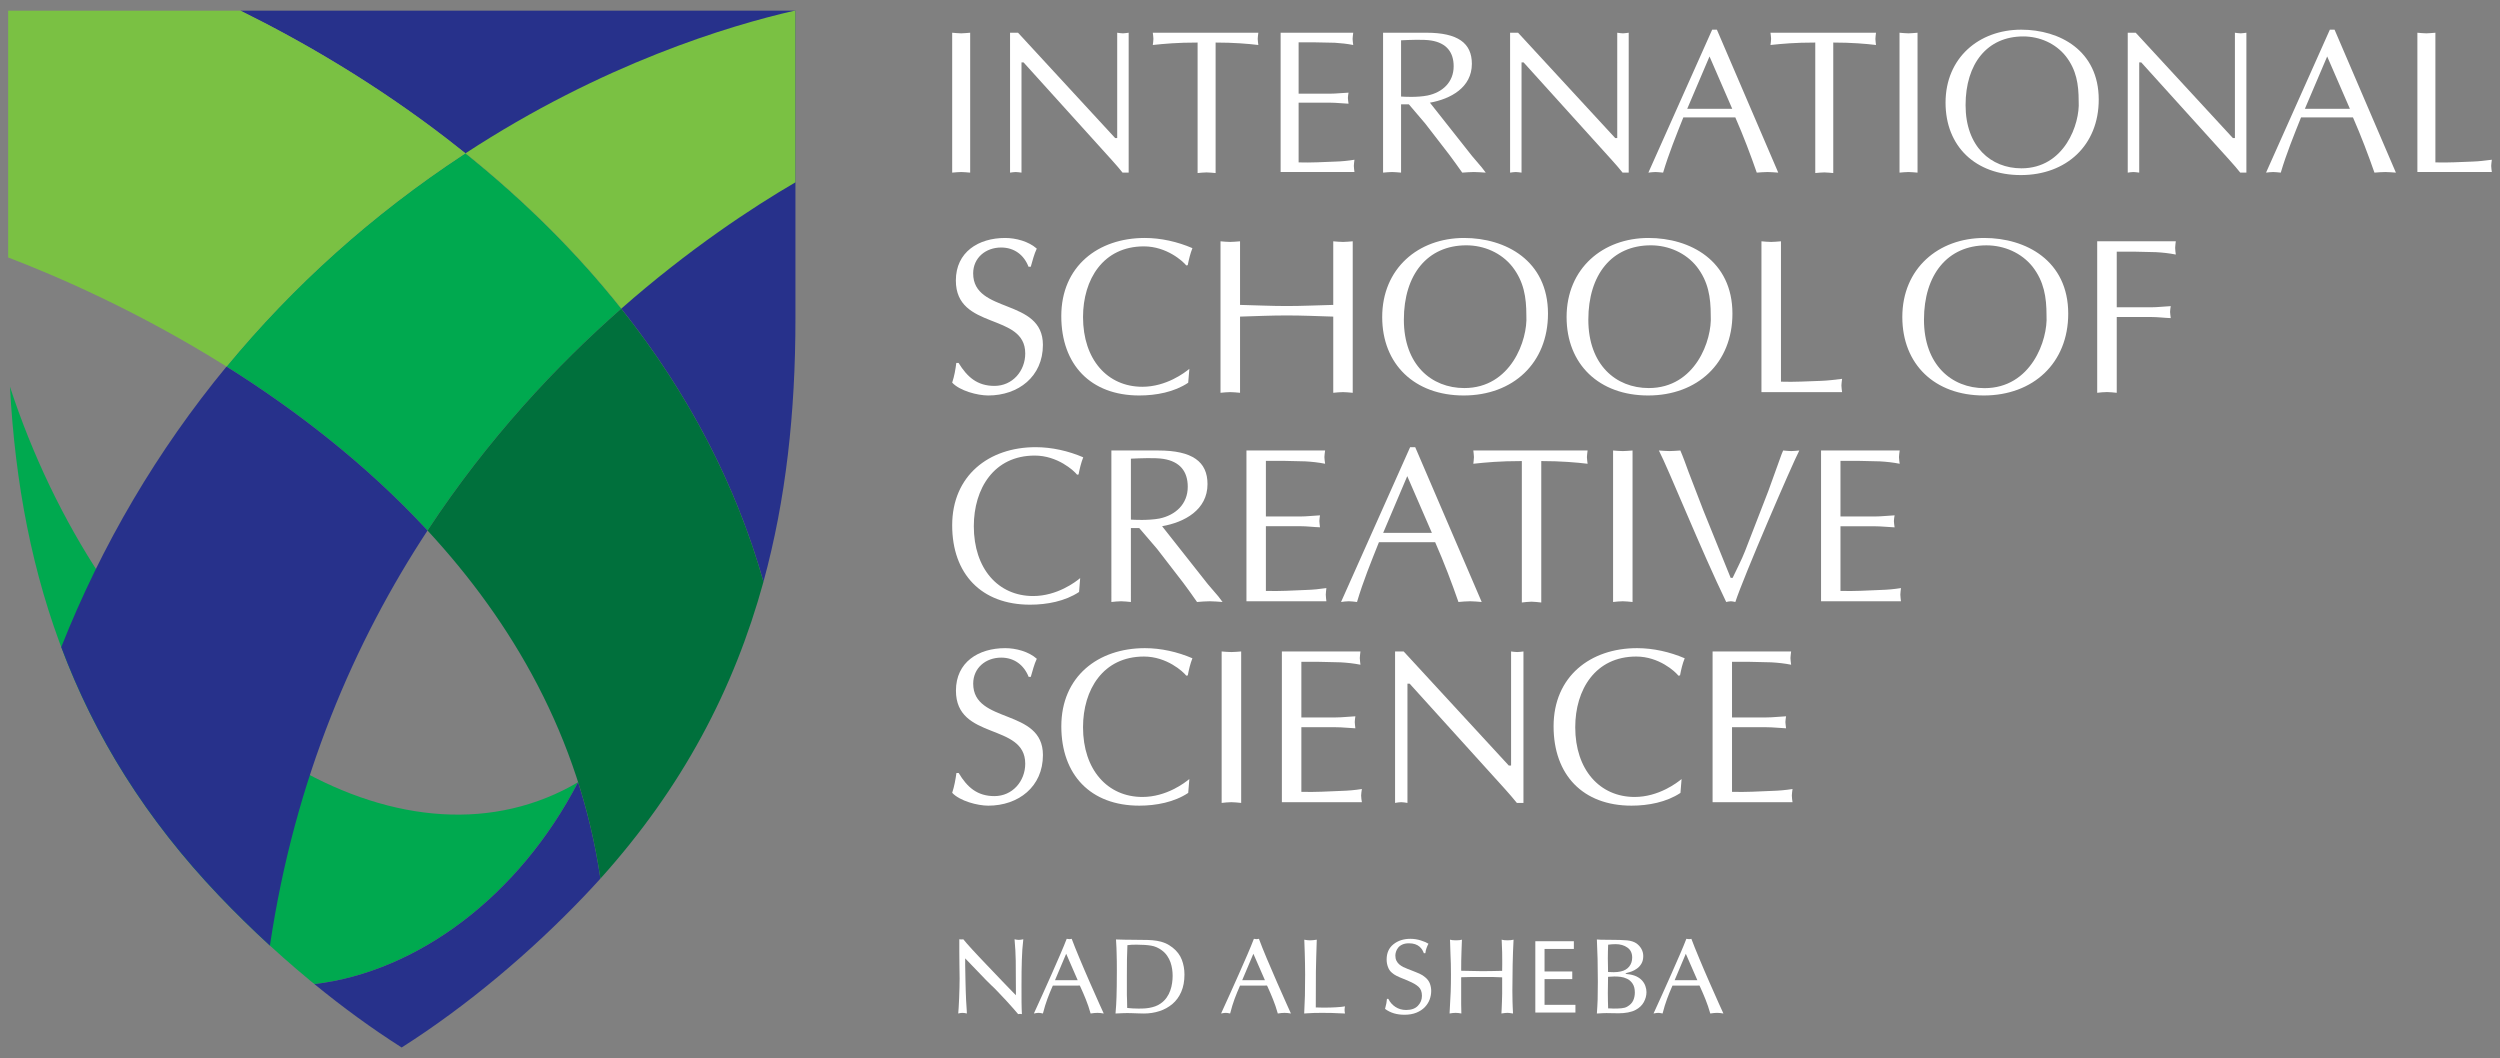 <?xml version="1.0" encoding="utf-8"?>
<!-- Generator: Adobe Illustrator 17.0.0, SVG Export Plug-In . SVG Version: 6.00 Build 0)  -->
<!DOCTYPE svg PUBLIC "-//W3C//DTD SVG 1.1//EN" "http://www.w3.org/Graphics/SVG/1.1/DTD/svg11.dtd">
<svg version="1.1" id="Layer_1" xmlns="http://www.w3.org/2000/svg" xmlns:xlink="http://www.w3.org/1999/xlink" x="0px" y="0px"
	 width="412.667px" height="174.667px" viewBox="0 0 412.667 174.667" enable-background="new 0 0 412.667 174.667"
	 xml:space="preserve">
<rect x="0" y="0" width="412.667" height="174.667" fill="#808080" stroke="none"/>
<g>
	<path fill="#00A94F" d="M51.902,162.442c16.888-2.013,33.698-14.376,43.521-33.33c-1.669,0.987-3.416,1.851-5.242,2.582
		c-29.346,11.756-67.64-14.926-85.536-59.596c-1.105-2.757-2.104-5.515-3.001-8.27c1.707,31.874,11.211,59.569,34.501,84.015
		c5.274,5.535,11.163,10.957,17.361,15.899C52.968,163.312,52.434,162.881,51.902,162.442"/>
	<path fill="#27318B" d="M66.323,1.761H39.68C49.969,6.836,61.886,13.75,73.765,22.897c27.17,20.929,44.57,45.978,52.258,73.133
		c3.715-13.571,5.277-27.982,5.277-43.336V1.761H66.323z"/>
	<path fill="#00A94F" d="M76.828,25.31c-0.146,0.094-0.29,0.188-0.434,0.282c-14.914,9.821-27.988,21.56-39.002,34.916
		c11.142,6.997,22.893,15.942,33.179,27.064C80.52,72.431,91.886,60.33,102.55,50.95C95.362,41.901,86.788,33.321,76.828,25.31"/>
	<path fill="#27318B" d="M95.422,129.106c-9.816,18.957-26.628,31.323-43.521,33.336c4.646,3.803,9.491,7.348,14.4,10.464
		c10.825-6.874,21.393-15.817,30.199-25.063c0.888-0.93,1.756-1.87,2.607-2.813C98.29,139.472,97.044,134.168,95.422,129.106"/>
	<path fill="#7AC143" d="M131.299,1.761h-0.146c-10.8,2.469-31.685,8.737-54.326,23.549c9.96,8.011,18.534,16.591,25.722,25.64
		c11.177-9.829,21.582-16.667,28.75-20.857V1.761z"/>
	<path fill="#27318B" d="M37.392,60.507C26.004,74.321,16.825,89.863,10.11,106.818c5.495,14.648,13.893,28.278,26.035,41.025
		c2.66,2.792,5.478,5.555,8.412,8.244c4.107-27.611,14.023-50.267,26.014-68.516c-5.143-5.56-10.652-10.577-16.268-15.078
		C48.687,67.991,42.963,64.006,37.392,60.507"/>
	<path fill="#00703C" d="M70.571,87.572c13.88,15.002,25.097,33.964,28.536,57.458c13.551-15.045,22.069-31.308,26.916-49
		c-4.498-15.884-12.317-31.041-23.473-45.08C91.885,60.33,80.52,72.43,70.571,87.572"/>
	<path fill="#7AC143" d="M76.394,25.592c0.144-0.094,0.287-0.188,0.434-0.282c-1.01-0.806-2.027-1.615-3.063-2.413
		C61.886,13.75,49.969,6.836,39.68,1.761H1.348v40.74C9.15,45.48,22.741,51.31,37.392,60.508
		C48.406,47.152,61.48,35.412,76.394,25.592"/>
	<path fill="#fff" d="M157.173,5.402c0.472,0.033,0.979,0.102,1.484,0.102c0.473,0,0.948-0.069,1.486-0.102v23.094
		c-0.538-0.036-1.013-0.1-1.486-0.1c-0.505,0-1.012,0.064-1.484,0.1V5.402z"/>
	<path fill="#fff" d="M186.306,28.496h-1.011c-0.372-0.472-1.046-1.285-1.757-2.059L168.954,10.3h-0.34v18.196
		c-0.337-0.036-0.64-0.1-0.942-0.1c-0.338,0-0.638,0.064-0.947,0.1V5.402h1.318l16.035,17.39h0.335V5.402
		c0.307,0.033,0.61,0.102,0.948,0.102c0.304,0,0.606-0.069,0.945-0.102V28.496z"/>
	<path fill="#fff" d="M200.656,28.564c-0.542-0.036-1.016-0.105-1.486-0.105c-0.51,0-1.012,0.069-1.486,0.105V7.024
		c-3.414,0-5.47,0.2-7.396,0.403c0.036-0.332,0.101-0.675,0.101-1.011c0-0.339-0.065-0.643-0.101-1.015h17.421
		c-0.032,0.372-0.102,0.676-0.102,1.015c0,0.336,0.07,0.679,0.102,1.011c-1.69-0.203-4.048-0.403-7.053-0.403V28.564z"/>
	<path fill="#fff" d="M214.358,15.462h5.232c1.018,0,1.997-0.133,3.009-0.169c-0.039,0.271-0.106,0.576-0.106,0.877
		c0,0.269,0.067,0.577,0.106,0.947c-1.012-0.035-1.991-0.168-3.009-0.168h-5.232v9.858c2.059,0.068,4.09-0.065,6.112-0.136
		c1.05-0.032,2.059-0.132,3.106-0.305c-0.032,0.376-0.102,0.676-0.102,1.015c0,0.336,0.07,0.675,0.102,1.015h-12.188V5.402h11.985
		c-0.032,0.372-0.102,0.675-0.102,1.015c0,0.336,0.07,0.678,0.102,1.011c-1.013-0.203-2.026-0.305-3.039-0.371l-3.376-0.069h-2.6
		V15.462z"/>
	<path fill="#fff" d="M228.299,5.402h7.16c5.2,0,7.498,1.721,7.498,5.132c0,3.919-3.515,5.807-6.924,6.415l6.96,8.81l1.612,1.894
		l0.643,0.843c-0.706-0.036-1.318-0.1-1.958-0.1c-0.642,0-1.317,0.064-1.923,0.1c-0.742-1.049-1.416-1.993-2.124-2.939l-3.987-5.164
		l-2.702-3.173h-1.285v11.276c-0.535-0.036-1.011-0.1-1.484-0.1c-0.503,0-1.013,0.064-1.486,0.1V5.402z M231.269,15.936
		c0.474,0.035,2.636,0.169,4.357-0.169c2.469-0.504,4.325-2.193,4.325-4.83c0-2.324-1.187-3.841-3.714-4.25
		c-1.254-0.203-3.548-0.105-4.968-0.032V15.936z"/>
	<path fill="#fff" d="M268.846,28.496h-1.013c-0.371-0.472-1.046-1.285-1.757-2.059L251.495,10.3h-0.34v18.196
		c-0.338-0.036-0.64-0.1-0.942-0.1c-0.337,0-0.648,0.064-0.947,0.1V5.402h1.318l16.036,17.39h0.334V5.402
		c0.305,0.033,0.61,0.102,0.945,0.102c0.304,0,0.609-0.069,0.947-0.102V28.496z"/>
	<path fill="#fff" d="M293.53,28.495c-0.643-0.036-1.181-0.1-1.757-0.1c-0.64,0-1.213,0.064-1.79,0.1
		c-0.974-2.806-2.19-6.045-3.54-9.116h-8.579c-1.184,2.97-2.393,5.94-3.34,9.116c-0.469-0.036-0.846-0.1-1.249-0.1
		c-0.443,0-0.814,0.064-1.184,0.1l10.532-23.596h0.778L293.53,28.495z M282.184,9.319l-3.681,8.642h7.431L282.184,9.319z"/>
	<path fill="#fff" d="M302.61,28.564c-0.541-0.036-1.013-0.105-1.481-0.105c-0.512,0-1.017,0.069-1.489,0.105V7.024
		c-3.406,0-5.471,0.2-7.392,0.403c0.033-0.332,0.101-0.675,0.101-1.011c0-0.339-0.068-0.643-0.101-1.015h17.42
		c-0.034,0.372-0.099,0.676-0.099,1.015c0,0.336,0.065,0.679,0.099,1.011c-1.685-0.203-4.049-0.403-7.058-0.403V28.564z"/>
	<path fill="#fff" d="M313.548,5.402c0.472,0.033,0.977,0.102,1.485,0.102c0.472,0,0.944-0.069,1.489-0.102v23.094
		c-0.545-0.036-1.017-0.1-1.489-0.1c-0.508,0-1.013,0.064-1.485,0.1V5.402z"/>
	<path fill="#fff" d="M321.145,16.949c0-7.396,5.503-12.05,12.492-12.05c6.346,0,12.794,3.438,12.794,11.54
		c0,7.533-5.333,12.46-12.864,12.46C326.107,28.899,321.145,24.172,321.145,16.949 M340.999,9.286
		c-1.691-2.127-4.32-3.273-7.028-3.273c-5.943,0-9.519,4.489-9.519,11.34c0,6.854,4.186,10.431,9.221,10.431
		c7.116,0,9.686-7.359,9.447-11.073C343.12,13.908,342.75,11.548,340.999,9.286"/>
	<path fill="#fff" d="M370.805,28.496h-1.013c-0.373-0.472-1.049-1.285-1.759-2.059L353.449,10.3h-0.335v18.196
		c-0.337-0.036-0.642-0.1-0.951-0.1c-0.331,0-0.639,0.064-0.944,0.1V5.402h1.318l16.039,17.39h0.334V5.402
		c0.305,0.033,0.611,0.102,0.948,0.102c0.305,0,0.606-0.069,0.947-0.102V28.496z"/>
	<path fill="#fff" d="M395.483,28.495c-0.64-0.036-1.177-0.1-1.754-0.1c-0.64,0-1.217,0.064-1.787,0.1
		c-0.977-2.806-2.196-6.045-3.546-9.116h-8.572c-1.184,2.97-2.404,5.94-3.344,9.116c-0.472-0.036-0.843-0.1-1.246-0.1
		c-0.439,0-0.813,0.064-1.187,0.1l10.532-23.596h0.778L395.483,28.495z M384.14,9.319l-3.681,8.642h7.432L384.14,9.319z"/>
	<path fill="#fff" d="M402.003,26.807c2.056,0.067,4.081-0.065,6.107-0.136c1.079-0.032,2.124-0.169,3.209-0.305
		c-0.033,0.376-0.105,0.675-0.105,1.015c0,0.336,0.072,0.675,0.105,1.014H399.03V5.402c0.472,0.032,0.977,0.101,1.485,0.101
		c0.471,0,0.944-0.069,1.488-0.101V26.807z"/>
	<path fill="#fff" d="M159.319,159.3c0.01,1.07,0.02,1.921,0.048,2.55c0.01,0.635,0.027,1.221,0.046,1.762
		c0.019,0.54,0.042,1.041,0.06,1.508c0.025,0.462,0.061,1.035,0.108,1.714c0,0.168,0.009,0.32,0.018,0.459
		c-0.28-0.072-0.531-0.099-0.741-0.099c-0.186,0-0.387,0.027-0.597,0.083l-0.088,0.016c0.018-0.195,0.046-0.517,0.069-0.951
		c0.024-0.429,0.048-0.96,0.08-1.575c0.028-0.615,0.047-1.198,0.056-1.741c0.018-0.551,0.023-1.038,0.023-1.472
		c0-0.259-0.014-1.025-0.032-2.306c-0.019-1.214-0.019-1.904-0.019-2.094v-2.113h0.051c0.107,0.022,0.182,0.03,0.229,0.03
		c0.055,0,0.139,0,0.247-0.013c0.008,0,0.051-0.007,0.127-0.017l0.577,0.684c0.293,0.33,0.568,0.64,0.835,0.931
		c0.265,0.297,0.643,0.703,1.132,1.217c0.522,0.543,0.942,0.985,1.254,1.323c1.516,1.584,2.415,2.526,2.7,2.827
		c0.279,0.3,0.615,0.653,1.025,1.063c0.401,0.41,0.793,0.811,1.166,1.198v-0.653c0-2.501-0.01-4.172-0.028-5.018
		c-0.01-0.597-0.033-1.18-0.061-1.733c-0.027-0.559-0.08-1.175-0.136-1.839c0.262,0.068,0.49,0.101,0.691,0.101
		c0.195,0,0.447-0.033,0.755-0.101c-0.13,1.138-0.214,2.268-0.242,3.397c-0.041,1.126-0.056,2.533-0.056,4.223
		c0,1.035,0,1.945,0.005,2.73c0.005,0.783,0.033,1.457,0.06,2.012c-0.055-0.014-0.093-0.021-0.102-0.021
		c-0.094-0.015-0.168-0.019-0.229-0.019c-0.032,0-0.088,0.004-0.177,0.019c-0.051,0.012-0.08,0.021-0.107,0.021
		c-0.149-0.192-0.401-0.482-0.756-0.883c-0.349-0.402-0.764-0.857-1.239-1.376c-0.477-0.515-0.933-0.997-1.362-1.441
		c-0.419-0.449-0.774-0.799-1.063-1.055c-0.196-0.192-0.494-0.483-0.894-0.884l-3.433-3.571V159.3z"/>
	<path fill="#fff" d="M173.792,162.685c-0.02,0.019-0.029,0.06-0.057,0.119c-0.304,0.692-0.587,1.385-0.844,2.077
		c-0.256,0.697-0.508,1.498-0.741,2.415c-0.055-0.014-0.112-0.024-0.177-0.037c-0.197-0.045-0.374-0.068-0.542-0.068
		c-0.167,0-0.358,0.023-0.578,0.068c-0.073,0.013-0.138,0.023-0.194,0.037c0.429-0.94,0.913-1.986,1.431-3.147
		c0.516-1.154,1.025-2.282,1.514-3.38c0.491-1.098,0.951-2.156,1.39-3.18c0.442-1.02,0.801-1.89,1.081-2.62l0.126,0.014
		c0.136,0.03,0.233,0.04,0.322,0.04c0.116,0,0.242-0.021,0.382-0.054c0.317,0.856,0.751,1.94,1.296,3.237
		c0.542,1.309,1.119,2.63,1.707,3.982c0.596,1.35,1.118,2.525,1.566,3.532c0.448,1.002,0.69,1.529,0.717,1.576
		c-0.4-0.072-0.745-0.105-1.044-0.105c-0.302,0-0.679,0.033-1.123,0.105c-0.247-0.87-0.509-1.648-0.787-2.325
		c-0.271-0.683-0.574-1.379-0.905-2.096l-0.089-0.19H173.792z M175.991,157.433l-1.846,4.368h3.748L175.991,157.433z"/>
	<path fill="#fff" d="M194.989,163.71c-0.349,0.817-0.843,1.489-1.468,2.02c-0.634,0.526-1.343,0.923-2.14,1.174
		c-0.796,0.259-1.651,0.392-2.554,0.392c-0.033,0-0.323-0.01-0.864-0.019c-0.541-0.023-0.969-0.039-1.295-0.044
		c-0.318-0.009-0.533-0.009-0.644-0.009c-0.209,0-0.443,0.005-0.699,0.017c-0.261,0.013-0.653,0.031-1.185,0.055v-0.072
		c0.038-0.42,0.071-0.863,0.099-1.322c0.032-0.459,0.051-0.903,0.06-1.336c0.018-0.436,0.028-1.014,0.038-1.744
		c0.008-0.729,0.018-1.584,0.018-2.574c0-1.183-0.01-2.136-0.038-2.869c-0.008-0.314-0.018-0.624-0.027-0.926
		c-0.019-0.295-0.041-0.755-0.075-1.38c0.975,0.034,1.935,0.054,2.881,0.054c0.989,0,1.763,0.01,2.313,0.028
		c0.554,0.015,1.072,0.063,1.556,0.138c0.486,0.077,0.942,0.205,1.375,0.387c0.426,0.182,0.845,0.435,1.242,0.751
		c0.703,0.561,1.202,1.225,1.496,1.985c0.294,0.768,0.438,1.581,0.438,2.448C195.516,161.944,195.344,162.895,194.989,163.71
		 M193.483,159.967c-0.056-0.371-0.144-0.749-0.271-1.117c-0.129-0.373-0.316-0.73-0.549-1.074
		c-0.234-0.348-0.522-0.644-0.881-0.908c-0.546-0.41-1.134-0.668-1.767-0.773c-0.626-0.106-1.418-0.161-2.369-0.161
		c-0.383,0-0.657,0.005-0.811,0.01c-0.149,0.008-0.364,0.028-0.647,0.062h-0.09c-0.036,0.716-0.06,1.492-0.074,2.334
		c-0.01,0.839-0.015,1.741-0.015,2.701v3.224c0.01,0.319,0.02,0.601,0.029,0.853c0.005,0.254,0.009,0.674,0.024,1.261
		c0.33,0.038,0.624,0.062,0.89,0.077c0.26,0.019,0.596,0.029,0.998,0.029c0.294,0,0.573-0.01,0.844-0.019
		c0.27-0.01,0.568-0.045,0.885-0.096c0.326-0.053,0.654-0.14,0.989-0.254c0.336-0.119,0.643-0.277,0.922-0.478
		c0.387-0.266,0.718-0.596,0.98-0.967c0.26-0.373,0.466-0.769,0.605-1.18c0.146-0.41,0.243-0.815,0.3-1.228
		c0.061-0.401,0.088-0.797,0.088-1.189C193.563,160.712,193.539,160.344,193.483,159.967"/>
	<path fill="#fff" d="M204.691,162.685c-0.014,0.019-0.028,0.06-0.052,0.119c-0.308,0.692-0.588,1.385-0.848,2.077
		c-0.256,0.697-0.504,1.498-0.737,2.415c-0.06-0.014-0.116-0.024-0.177-0.037c-0.201-0.045-0.378-0.068-0.546-0.068
		c-0.167,0-0.353,0.023-0.578,0.068c-0.07,0.013-0.138,0.023-0.194,0.037c0.429-0.94,0.913-1.986,1.431-3.147
		c0.521-1.154,1.03-2.282,1.514-3.38c0.495-1.098,0.951-2.156,1.394-3.18c0.438-1.02,0.802-1.89,1.077-2.62l0.126,0.014
		c0.136,0.03,0.233,0.04,0.322,0.04c0.116,0,0.242-0.021,0.387-0.054c0.312,0.856,0.746,1.94,1.291,3.237
		c0.545,1.309,1.119,2.63,1.712,3.982c0.591,1.35,1.113,2.525,1.566,3.532c0.448,1.002,0.685,1.529,0.712,1.576
		c-0.4-0.072-0.745-0.105-1.039-0.105c-0.307,0-0.681,0.033-1.128,0.105c-0.247-0.87-0.509-1.648-0.787-2.325
		c-0.271-0.683-0.574-1.379-0.9-2.096l-0.094-0.19H204.691z M206.891,157.433l-1.846,4.368h3.753L206.891,157.433z"/>
	<path fill="#fff" d="M218.128,166.317c0.19,0.004,0.424,0.004,0.704,0.004c0.508,0,1.072-0.014,1.692-0.051
		c0.621-0.032,1.119-0.086,1.492-0.153c-0.046,0.204-0.071,0.4-0.071,0.578c0,0.209,0.025,0.41,0.071,0.601
		c-0.225-0.014-0.54-0.024-0.965-0.037c-0.425-0.024-0.854-0.04-1.291-0.054c-0.444-0.014-0.956-0.014-1.548-0.014
		c-0.573,0-1.002,0-1.282,0.014c-0.284,0.014-0.649,0.03-1.11,0.054c-0.201,0.013-0.382,0.023-0.542,0.037
		c0.058-1.026,0.094-2.009,0.121-2.96c0.02-0.95,0.034-2.106,0.034-3.469c0-0.609-0.005-1.205-0.019-1.785
		c-0.015-0.583-0.022-1.158-0.042-1.716c-0.018-0.562-0.033-1.054-0.051-1.474c-0.018-0.417-0.028-0.674-0.028-0.783
		c0.023,0,0.051,0.005,0.089,0.019c0.153,0.023,0.289,0.043,0.41,0.063c0.126,0.019,0.275,0.027,0.447,0.027
		c0.323,0,0.691-0.039,1.115-0.109c-0.038,0.979-0.066,1.914-0.088,2.815c-0.025,0.909-0.048,1.71-0.056,2.416
		c-0.01,1.033-0.019,3.019-0.019,5.954C217.629,166.303,217.937,166.312,218.128,166.317"/>
	<path fill="#fff" d="M235.032,157.344c-0.073-0.2-0.163-0.391-0.274-0.573c-0.108-0.175-0.261-0.353-0.448-0.515
		c-0.191-0.166-0.428-0.297-0.723-0.401c-0.293-0.095-0.629-0.147-1.007-0.147c-0.444,0-0.817,0.07-1.114,0.21
		c-0.303,0.142-0.532,0.319-0.695,0.538s-0.279,0.436-0.344,0.659c-0.066,0.224-0.099,0.43-0.099,0.617
		c0,0.328,0.06,0.62,0.186,0.864c0.126,0.247,0.29,0.453,0.486,0.616c0.2,0.162,0.405,0.3,0.615,0.404
		c0.214,0.106,0.471,0.22,0.773,0.334l0.123,0.04c0.554,0.219,0.95,0.378,1.187,0.474c0.244,0.092,0.458,0.184,0.645,0.27
		c0.19,0.09,0.349,0.176,0.49,0.267c0.129,0.087,0.274,0.192,0.428,0.324c0.364,0.292,0.616,0.642,0.769,1.039
		c0.145,0.4,0.215,0.806,0.215,1.216c0,0.468-0.085,0.935-0.252,1.399c-0.173,0.464-0.443,0.887-0.802,1.27
		c-0.363,0.375-0.83,0.683-1.389,0.911c-0.565,0.229-1.227,0.343-1.973,0.343c-0.61,0-1.189-0.075-1.729-0.233
		c-0.541-0.163-1.031-0.405-1.474-0.735c0.098-0.372,0.174-0.687,0.224-0.951c0.047-0.259,0.076-0.481,0.088-0.687v-0.014h0.23
		c0.27,0.548,0.661,0.993,1.17,1.326c0.512,0.336,1.1,0.506,1.771,0.506c0.853,0,1.506-0.233,1.944-0.697
		c0.444-0.466,0.662-1.012,0.662-1.646c0-0.645-0.187-1.141-0.559-1.479c-0.364-0.338-0.909-0.655-1.627-0.952l-0.191-0.091
		c-0.667-0.266-1.096-0.443-1.286-0.525c-0.187-0.081-0.366-0.16-0.528-0.246c-0.168-0.082-0.303-0.159-0.415-0.24
		c-0.116-0.075-0.223-0.166-0.346-0.271c-0.288-0.235-0.512-0.55-0.656-0.952c-0.149-0.395-0.22-0.81-0.22-1.234
		c0-1.075,0.374-1.916,1.128-2.518c0.746-0.596,1.68-0.897,2.785-0.897c0.605,0,1.188,0.091,1.733,0.268
		c0.555,0.172,0.976,0.359,1.259,0.543c-0.112,0.191-0.21,0.426-0.322,0.722c-0.107,0.297-0.167,0.572-0.191,0.844H235.032z"/>
	<path fill="#fff" d="M241.191,163.932v1.813c0,0.341,0.014,0.856,0.033,1.548c-0.369-0.072-0.691-0.104-0.946-0.104
		c-0.272,0-0.603,0.032-1.003,0.104c0.032-0.715,0.069-1.371,0.103-1.971c0.037-0.598,0.06-1.143,0.084-1.619
		c0.017-0.482,0.027-0.932,0.032-1.356c0.005-0.425,0.01-0.917,0.01-1.48c0-0.602-0.005-1.203-0.02-1.814
		c-0.022-0.564-0.041-1.051-0.056-1.462c-0.009-0.41-0.032-1.088-0.065-2.042c0-0.13-0.009-0.272-0.019-0.44
		c0.155,0.035,0.294,0.063,0.44,0.082c0.143,0.013,0.325,0.023,0.545,0.023c0.223,0,0.41-0.01,0.55-0.023
		c0.135-0.019,0.284-0.047,0.438-0.082c-0.024,0.378-0.047,1.042-0.075,1.996c-0.037,0.96-0.051,2-0.051,3.133
		c1.547,0.042,2.717,0.067,3.506,0.067c0.62,0,1.183-0.012,1.687-0.021c0.508-0.009,1.031-0.019,1.572-0.033
		c0-0.2,0.005-0.554,0.013-1.06v-0.649c0-0.467-0.005-0.911-0.013-1.328c-0.015-0.415-0.037-1.049-0.071-1.895l-0.018-0.21
		c0.154,0.035,0.299,0.063,0.437,0.082c0.146,0.013,0.327,0.023,0.552,0.023c0.372,0,0.699-0.033,0.983-0.105
		c-0.075,1.375-0.122,2.751-0.15,4.131c-0.027,1.379-0.046,2.816-0.046,4.319c0,0.731,0.01,1.319,0.024,1.763
		c0.009,0.281,0.019,0.554,0.027,0.811c0.015,0.258,0.028,0.646,0.056,1.16c-0.061-0.013-0.097-0.013-0.121-0.013
		c-0.354-0.059-0.616-0.091-0.792-0.091c-0.225,0-0.56,0.032-1.002,0.104c0.008-0.114,0.023-0.382,0.041-0.788
		c0.019-0.414,0.028-0.783,0.043-1.111c0.009-0.331,0.017-0.627,0.027-0.898c0.005-0.272,0.01-0.445,0.01-0.531v-2.639
		c-0.247-0.014-0.499-0.019-0.76-0.028c-0.257-0.007-0.499-0.016-0.723-0.025h-1.902h-1.837c-0.326,0-0.834,0.009-1.543,0.039
		V163.932z"/>
	<path fill="#fff" d="M270.948,159.056c-0.196,0.338-0.442,0.611-0.731,0.816c-0.286,0.205-0.565,0.358-0.826,0.459
		c-0.266,0.101-0.522,0.175-0.769,0.237c-0.121,0.034-0.209,0.064-0.242,0.082c-0.034,0.014-0.052,0.033-0.052,0.061
		c0,0.021,0.015,0.035,0.042,0.04c0.028,0.009,0.116,0.022,0.252,0.047h0.051c0.554,0.057,1.035,0.181,1.435,0.368
		c0.398,0.19,0.719,0.424,0.966,0.706c0.247,0.282,0.424,0.588,0.532,0.916c0.116,0.326,0.172,0.655,0.172,0.983
		c0,0.565-0.149,1.113-0.442,1.649c-0.295,0.533-0.742,0.958-1.339,1.275c-0.34,0.189-0.76,0.328-1.259,0.424
		c-0.499,0.096-1.012,0.138-1.538,0.138c-0.121,0-0.467-0.005-1.059-0.015c-0.563-0.013-0.885-0.017-0.964-0.017
		c-0.206,0-0.411,0.004-0.635,0.017c-0.223,0.01-0.54,0.028-0.951,0.055c0.019-0.332,0.043-0.702,0.07-1.119
		c0.019-0.415,0.038-0.807,0.056-1.168c0.019-0.674,0.033-1.658,0.033-2.961c0-2.655-0.056-4.979-0.159-6.975
		c0.186,0.024,0.411,0.038,0.675,0.042c0.267,0.01,0.668,0.01,1.203,0.01c1.474,0,2.518,0.035,3.138,0.096
		c0.62,0.067,1.119,0.231,1.501,0.487c0.346,0.249,0.63,0.555,0.835,0.921c0.206,0.372,0.303,0.768,0.303,1.188
		C271.246,158.301,271.149,158.716,270.948,159.056 M268.622,156.406c-0.523-0.373-1.17-0.557-1.935-0.557
		c-0.373,0-0.784,0.028-1.235,0.088c-0.028,0.718-0.051,1.461-0.051,2.24c0,0.502,0.013,1.257,0.036,2.268
		c0.131,0,0.318,0.005,0.565,0.02c0.168,0.012,0.284,0.012,0.373,0.012c0.232,0,0.438-0.008,0.61-0.032
		c0.177-0.025,0.358-0.053,0.55-0.091c0.598-0.124,1.059-0.396,1.39-0.806c0.326-0.41,0.494-0.902,0.494-1.481
		C269.419,157.327,269.152,156.774,268.622,156.406 M269.489,162.373c-0.247-0.372-0.551-0.639-0.919-0.812
		c-0.363-0.167-0.718-0.277-1.053-0.314c-0.341-0.044-0.69-0.063-1.045-0.063c-0.158,0-0.494,0.019-1.003,0.054h-0.032
		c-0.023,1.149-0.036,2.042-0.036,2.673c0,0.858,0.023,1.704,0.051,2.539h0.163c0.293,0.024,0.545,0.032,0.76,0.032
		c0.474,0,0.903-0.013,1.281-0.05c0.374-0.034,0.69-0.124,0.934-0.264c0.479-0.271,0.81-0.61,0.993-1.012
		c0.185-0.406,0.274-0.847,0.274-1.331C269.857,163.228,269.736,162.746,269.489,162.373"/>
	<path fill="#fff" d="M276.071,162.685c-0.014,0.019-0.028,0.06-0.051,0.119c-0.303,0.692-0.588,1.385-0.843,2.077
		c-0.257,0.697-0.509,1.498-0.742,2.415c-0.056-0.014-0.112-0.024-0.178-0.037c-0.2-0.045-0.377-0.068-0.54-0.068
		c-0.167,0-0.358,0.023-0.578,0.068c-0.075,0.013-0.14,0.023-0.196,0.037c0.429-0.94,0.91-1.986,1.432-3.147
		c0.517-1.154,1.025-2.282,1.51-3.38c0.493-1.098,0.951-2.156,1.394-3.18c0.443-1.02,0.802-1.89,1.082-2.62l0.121,0.014
		c0.136,0.03,0.237,0.04,0.322,0.04c0.121,0,0.242-0.021,0.386-0.054c0.317,0.856,0.752,1.94,1.297,3.237
		c0.54,1.309,1.114,2.63,1.705,3.982c0.593,1.35,1.12,2.525,1.566,3.532c0.449,1.002,0.687,1.529,0.719,1.576
		c-0.401-0.072-0.746-0.105-1.044-0.105c-0.303,0-0.682,0.033-1.123,0.105c-0.252-0.87-0.514-1.648-0.789-2.325
		c-0.274-0.683-0.573-1.379-0.903-2.096l-0.089-0.19H276.071z M278.272,157.433l-1.846,4.368h3.753L278.272,157.433z"/>
	<polygon fill="#fff" points="259.528,161.618 254.952,161.618 254.952,165.865 260.051,165.865 260.051,167.138 
		253.431,167.138 253.431,155.365 259.791,155.365 259.791,156.638 254.952,156.638 254.952,160.358 259.528,160.358 	"/>
	<path fill="#fff" d="M158.226,59.905c1.435,2.33,3.078,3.794,5.929,3.794c2.955,0,5.078-2.441,5.078-5.356
		c0-6.786-11.453-3.786-11.453-12.041c0-4.708,3.738-7.022,8.128-7.022c1.763,0,3.864,0.551,5.228,1.757
		c-0.446,0.943-0.697,1.98-0.989,2.988h-0.375c-0.756-1.963-2.366-3.169-4.521-3.169c-2.527,0-4.613,1.683-4.613,4.271
		c0,6.73,11.513,4.022,11.513,11.808c0,5.225-4.057,8.345-9.019,8.345c-1.798,0-4.723-0.779-5.959-2.124
		c0.36-1.067,0.543-2.164,0.682-3.251H158.226z"/>
	<path fill="#fff" d="M196.131,63.178c-2.307,1.547-5.307,2.102-8.074,2.102c-8.037,0-12.873-5.09-12.873-13.098
		c0-8.235,6.075-12.902,13.783-12.902c2.67,0,5.408,0.625,7.861,1.681c-0.363,0.921-0.584,1.862-0.771,2.809l-0.247,0.045
		c-0.517-0.666-3.225-3.146-6.99-3.146c-6.722,0-10.047,5.446-10.047,11.667c0,7.011,4.021,11.509,9.796,11.509
		c3.941,0,7.008-2.334,7.757-2.963L196.131,63.178z"/>
	<path fill="#fff" d="M220.076,39.831c0.51,0.041,1.067,0.104,1.61,0.104c0.498,0,1.023-0.063,1.604-0.104v25.007
		c-0.581-0.049-1.106-0.112-1.604-0.112c-0.543,0-1.1,0.063-1.61,0.112V52.262c-2.596-0.079-5.12-0.192-7.678-0.192
		c-2.569,0-5.082,0.113-7.708,0.192v12.576c-0.595-0.049-1.1-0.112-1.618-0.112c-0.543,0-1.1,0.063-1.606,0.112V39.831
		c0.506,0.041,1.063,0.104,1.606,0.104c0.518,0,1.023-0.063,1.618-0.104v10.498c2.626,0.064,5.18,0.187,7.708,0.187
		c2.558,0,5.082-0.123,7.678-0.187V39.831z"/>
	<path fill="#fff" d="M228.155,52.337c0-8.012,5.947-13.057,13.516-13.057c6.865,0,13.85,3.737,13.85,12.49
		c0,8.165-5.772,13.51-13.921,13.51C233.525,65.28,228.155,60.145,228.155,52.337 M249.637,44.025
		c-1.82-2.296-4.674-3.531-7.592-3.531c-6.441,0-10.314,4.853-10.314,12.276c0,7.42,4.536,11.285,9.981,11.285
		c7.704,0,10.488-7.963,10.239-11.985C251.951,49.047,251.54,46.478,249.637,44.025"/>
	<path fill="#fff" d="M258.592,52.337c0-8.012,5.963-13.057,13.52-13.057c6.877,0,13.855,3.737,13.855,12.49
		c0,8.165-5.768,13.51-13.918,13.51C263.971,65.28,258.592,60.145,258.592,52.337 M280.088,44.025
		c-1.828-2.296-4.679-3.531-7.596-3.531c-6.438,0-10.311,4.853-10.311,12.276c0,7.42,4.528,11.285,9.973,11.285
		c7.72,0,10.488-7.963,10.233-11.985C282.387,49.047,281.986,46.478,280.088,44.025"/>
	<path fill="#fff" d="M293.978,63.002c2.221,0.078,4.416-0.067,6.606-0.135c1.177-0.045,2.316-0.187,3.484-0.334
		c-0.037,0.402-0.112,0.735-0.112,1.091c0,0.366,0.075,0.733,0.112,1.101h-13.311V39.83c0.513,0.041,1.057,0.105,1.615,0.105
		c0.505,0,1.026-0.064,1.606-0.105V63.002z"/>
	<path fill="#fff" d="M314.009,52.326c0-8.002,5.955-13.046,13.522-13.046c6.867,0,13.865,3.729,13.865,12.494
		c0,8.16-5.789,13.506-13.941,13.506C319.379,65.28,314.009,60.16,314.009,52.326 M335.51,44.025
		c-1.834-2.298-4.697-3.527-7.616-3.527c-6.43,0-10.309,4.853-10.309,12.272c0,7.426,4.536,11.301,9.987,11.301
		c7.712,0,10.49-7.967,10.241-11.999C337.813,49.037,337.402,46.476,335.51,44.025"/>
	<path fill="#fff" d="M346.178,39.828h12.974c-0.036,0.396-0.105,0.734-0.105,1.089c0,0.367,0.069,0.742,0.105,1.1
		c-1.101-0.217-2.19-0.335-3.282-0.394l-3.661-0.085h-2.805v9.185h5.656c1.104,0,2.157-0.142,3.258-0.191
		c-0.036,0.295-0.11,0.625-0.11,0.956c0,0.286,0.074,0.609,0.11,1.02c-1.101-0.036-2.154-0.182-3.258-0.182h-5.656v12.511
		c-0.598-0.053-1.11-0.121-1.618-0.121c-0.551,0-1.096,0.068-1.608,0.121V39.828z"/>
	<path fill="#fff" d="M178.118,97.716c-2.311,1.532-5.31,2.097-8.088,2.097c-8.047,0-12.856-5.084-12.856-13.095
		c0-8.229,6.063-12.905,13.771-12.905c2.674,0,5.419,0.621,7.862,1.673c-0.363,0.923-0.585,1.862-0.77,2.83l-0.246,0.041
		c-0.516-0.67-3.234-3.158-6.991-3.158c-6.733,0-10.055,5.451-10.055,11.66c0,7.015,4.019,11.526,9.797,11.526
		c3.951,0,7.032-2.342,7.761-2.963L178.118,97.716z"/>
	<path fill="#fff" d="M183.452,74.361h7.741c5.644,0,8.127,1.854,8.127,5.548c0,4.249-3.793,6.305-7.495,6.95l7.54,9.556
		l1.742,2.032l0.697,0.923c-0.766-0.053-1.427-0.121-2.116-0.121c-0.698,0-1.432,0.068-2.097,0.121
		c-0.786-1.141-1.532-2.169-2.286-3.181l-4.318-5.597l-2.935-3.423h-1.379V99.37c-0.601-0.053-1.112-0.121-1.616-0.121
		c-0.541,0-1.101,0.068-1.605,0.121V74.361z M186.673,85.771c0.504,0.032,2.847,0.165,4.709-0.178
		c2.661-0.556,4.677-2.383,4.677-5.241c0-2.523-1.27-4.16-4.016-4.604c-1.354-0.218-3.85-0.105-5.37-0.037V85.771z"/>
	<path fill="#fff" d="M208.956,85.254h5.681c1.096,0,2.148-0.141,3.249-0.189c-0.033,0.294-0.101,0.625-0.101,0.956
		c0,0.286,0.068,0.608,0.101,1.019c-1.101-0.036-2.153-0.182-3.249-0.182h-5.681v10.681c2.241,0.069,4.435-0.068,6.628-0.157
		c1.142-0.032,2.242-0.146,3.358-0.311c-0.028,0.4-0.1,0.73-0.1,1.088c0,0.371,0.072,0.731,0.1,1.089h-13.195V74.36h12.985
		c-0.04,0.396-0.116,0.734-0.116,1.089c0,0.367,0.076,0.742,0.116,1.101c-1.1-0.218-2.193-0.335-3.289-0.395l-3.653-0.085h-2.834
		V85.254z"/>
	<path fill="#fff" d="M244.58,99.369c-0.697-0.052-1.282-0.121-1.899-0.121c-0.698,0-1.319,0.069-1.94,0.121
		c-1.055-3.04-2.378-6.543-3.842-9.865h-9.285c-1.273,3.201-2.599,6.418-3.616,9.865c-0.52-0.052-0.907-0.121-1.358-0.121
		c-0.477,0-0.879,0.069-1.279,0.121l11.406-25.556h0.838L244.58,99.369z M232.291,78.594l-3.975,9.365h8.039L232.291,78.594z"/>
	<path fill="#fff" d="M254.413,99.454c-0.589-0.052-1.101-0.137-1.613-0.137c-0.544,0-1.084,0.085-1.596,0.137V76.107
		c-3.693,0-5.947,0.226-8.007,0.444c0.032-0.359,0.101-0.735,0.101-1.101c0-0.355-0.069-0.693-0.101-1.089h18.863
		c-0.031,0.396-0.112,0.734-0.112,1.089c0,0.366,0.081,0.742,0.112,1.101c-1.83-0.218-4.398-0.444-7.647-0.444V99.454z"/>
	<path fill="#fff" d="M266.266,74.361c0.512,0.036,1.06,0.097,1.601,0.097c0.515,0,1.027-0.061,1.612-0.097V99.37
		c-0.585-0.053-1.097-0.121-1.612-0.121c-0.541,0-1.089,0.068-1.601,0.121V74.361z"/>
	<path fill="#fff" d="M291.891,81.049l2.201-6.104l0.25-0.584c0.431,0.036,0.879,0.096,1.351,0.096
		c0.394,0,0.854-0.06,1.314-0.096c-1.161,2.221-9.249,20.953-10.559,25.008c-0.262-0.052-0.512-0.121-0.73-0.121
		c-0.262,0-0.524,0.069-0.778,0.121c-4.16-8.588-9.503-21.908-11.115-25.008c0.556,0.036,1.181,0.096,1.766,0.096
		c0.58,0,1.116-0.06,1.778-0.096c0.488,1.125,0.915,2.342,1.354,3.54l2.464,6.398l4.487,11.087H286
		c0.705-1.512,1.468-2.931,2.044-4.411L291.891,81.049z"/>
	<path fill="#fff" d="M303.8,85.254h5.669c1.104,0,2.164-0.141,3.266-0.189c-0.045,0.294-0.114,0.632-0.114,0.956
		c0,0.286,0.069,0.62,0.114,1.027c-1.102-0.044-2.162-0.177-3.266-0.177H303.8v10.668c2.241,0.069,4.435-0.068,6.624-0.157
		c1.141-0.032,2.23-0.13,3.362-0.311c-0.032,0.4-0.104,0.73-0.104,1.088c0,0.371,0.072,0.731,0.104,1.089h-13.191V74.36h12.981
		c-0.04,0.396-0.116,0.734-0.116,1.089c0,0.367,0.076,0.742,0.116,1.101c-1.104-0.218-2.205-0.335-3.285-0.395l-3.673-0.085H303.8
		V85.254z"/>
	<path fill="#fff" d="M158.246,127.598c1.41,2.354,3.063,3.813,5.904,3.813c2.966,0,5.082-2.455,5.082-5.352
		c0-6.796-11.438-3.797-11.438-12.056c0-4.722,3.728-7.016,8.13-7.016c1.741,0,3.873,0.548,5.215,1.753
		c-0.448,0.955-0.69,1.975-0.992,2.991h-0.35c-0.782-1.975-2.391-3.181-4.538-3.181c-2.528,0-4.616,1.686-4.616,4.297
		c0,6.719,11.511,4.002,11.511,11.785c0,5.239-4.047,8.355-9.023,8.355c-1.794,0-4.72-0.785-5.957-2.124
		c0.358-1.08,0.544-2.168,0.701-3.265H158.246z"/>
	<path fill="#fff" d="M196.134,130.883c-2.293,1.531-5.304,2.104-8.068,2.104c-8.057,0-12.877-5.09-12.877-13.099
		c0-8.226,6.07-12.901,13.792-12.901c2.66,0,5.4,0.621,7.846,1.672c-0.358,0.923-0.584,1.862-0.761,2.829l-0.254,0.041
		c-0.516-0.669-3.224-3.156-6.989-3.156c-6.726,0-10.051,5.449-10.051,11.668c0,7.001,4.03,11.511,9.805,11.511
		c3.951,0,7.013-2.342,7.746-2.962L196.134,130.883z"/>
	<path fill="#fff" d="M201.653,107.535c0.503,0.037,1.06,0.097,1.616,0.097c0.512,0,1.016-0.06,1.608-0.097v25.001
		c-0.592-0.053-1.096-0.121-1.608-0.121c-0.556,0-1.113,0.068-1.616,0.121V107.535z"/>
	<path fill="#fff" d="M214.811,118.425h5.675c1.089,0,2.152-0.142,3.241-0.189c-0.036,0.293-0.101,0.632-0.101,0.955
		c0,0.286,0.065,0.621,0.101,1.027c-1.089-0.044-2.152-0.177-3.241-0.177h-5.675v10.664c2.229,0.07,4.43-0.068,6.635-0.157
		c1.12-0.032,2.22-0.129,3.357-0.31c-0.053,0.399-0.125,0.729-0.125,1.088c0,0.37,0.072,0.73,0.125,1.088h-13.208v-24.88h12.97
		c-0.032,0.396-0.105,0.734-0.105,1.089c0,0.366,0.073,0.741,0.105,1.101c-1.096-0.219-2.185-0.335-3.293-0.396l-3.651-0.085h-2.81
		V118.425z"/>
	<path fill="#fff" d="M251.472,132.536h-1.088c-0.408-0.516-1.149-1.374-1.907-2.229l-15.795-17.459h-0.358v19.688
		c-0.375-0.053-0.702-0.121-1.024-0.121c-0.371,0-0.697,0.068-1.02,0.121v-25.001h1.419l17.35,18.83h0.379v-18.83
		c0.323,0.037,0.661,0.097,1.016,0.097c0.335,0,0.674-0.06,1.028-0.097V132.536z"/>
	<path fill="#fff" d="M277.387,130.883c-2.302,1.531-5.304,2.104-8.077,2.104c-8.044,0-12.865-5.09-12.865-13.099
		c0-8.226,6.07-12.901,13.776-12.901c2.668,0,5.405,0.621,7.867,1.672c-0.375,0.923-0.588,1.862-0.769,2.829l-0.275,0.041
		c-0.508-0.669-3.196-3.156-6.96-3.156c-6.735,0-10.064,5.449-10.064,11.668c0,7.001,4.03,11.511,9.806,11.511
		c3.946,0,7.013-2.342,7.747-2.962L277.387,130.883z"/>
	<path fill="#fff" d="M285.899,118.425h5.671c1.093,0,2.152-0.142,3.249-0.189c-0.028,0.293-0.109,0.632-0.109,0.955
		c0,0.286,0.081,0.621,0.109,1.027c-1.097-0.044-2.156-0.177-3.249-0.177h-5.671v10.664c2.226,0.07,4.43-0.068,6.618-0.157
		c1.137-0.032,2.237-0.129,3.37-0.31c-0.045,0.399-0.113,0.729-0.113,1.088c0,0.37,0.068,0.73,0.113,1.088h-13.196v-24.88h12.966
		c-0.032,0.396-0.112,0.734-0.112,1.089c0,0.366,0.08,0.741,0.112,1.101c-1.084-0.219-2.196-0.335-3.284-0.396l-3.661-0.085h-2.813
		V118.425z"/>
</g>
</svg>
